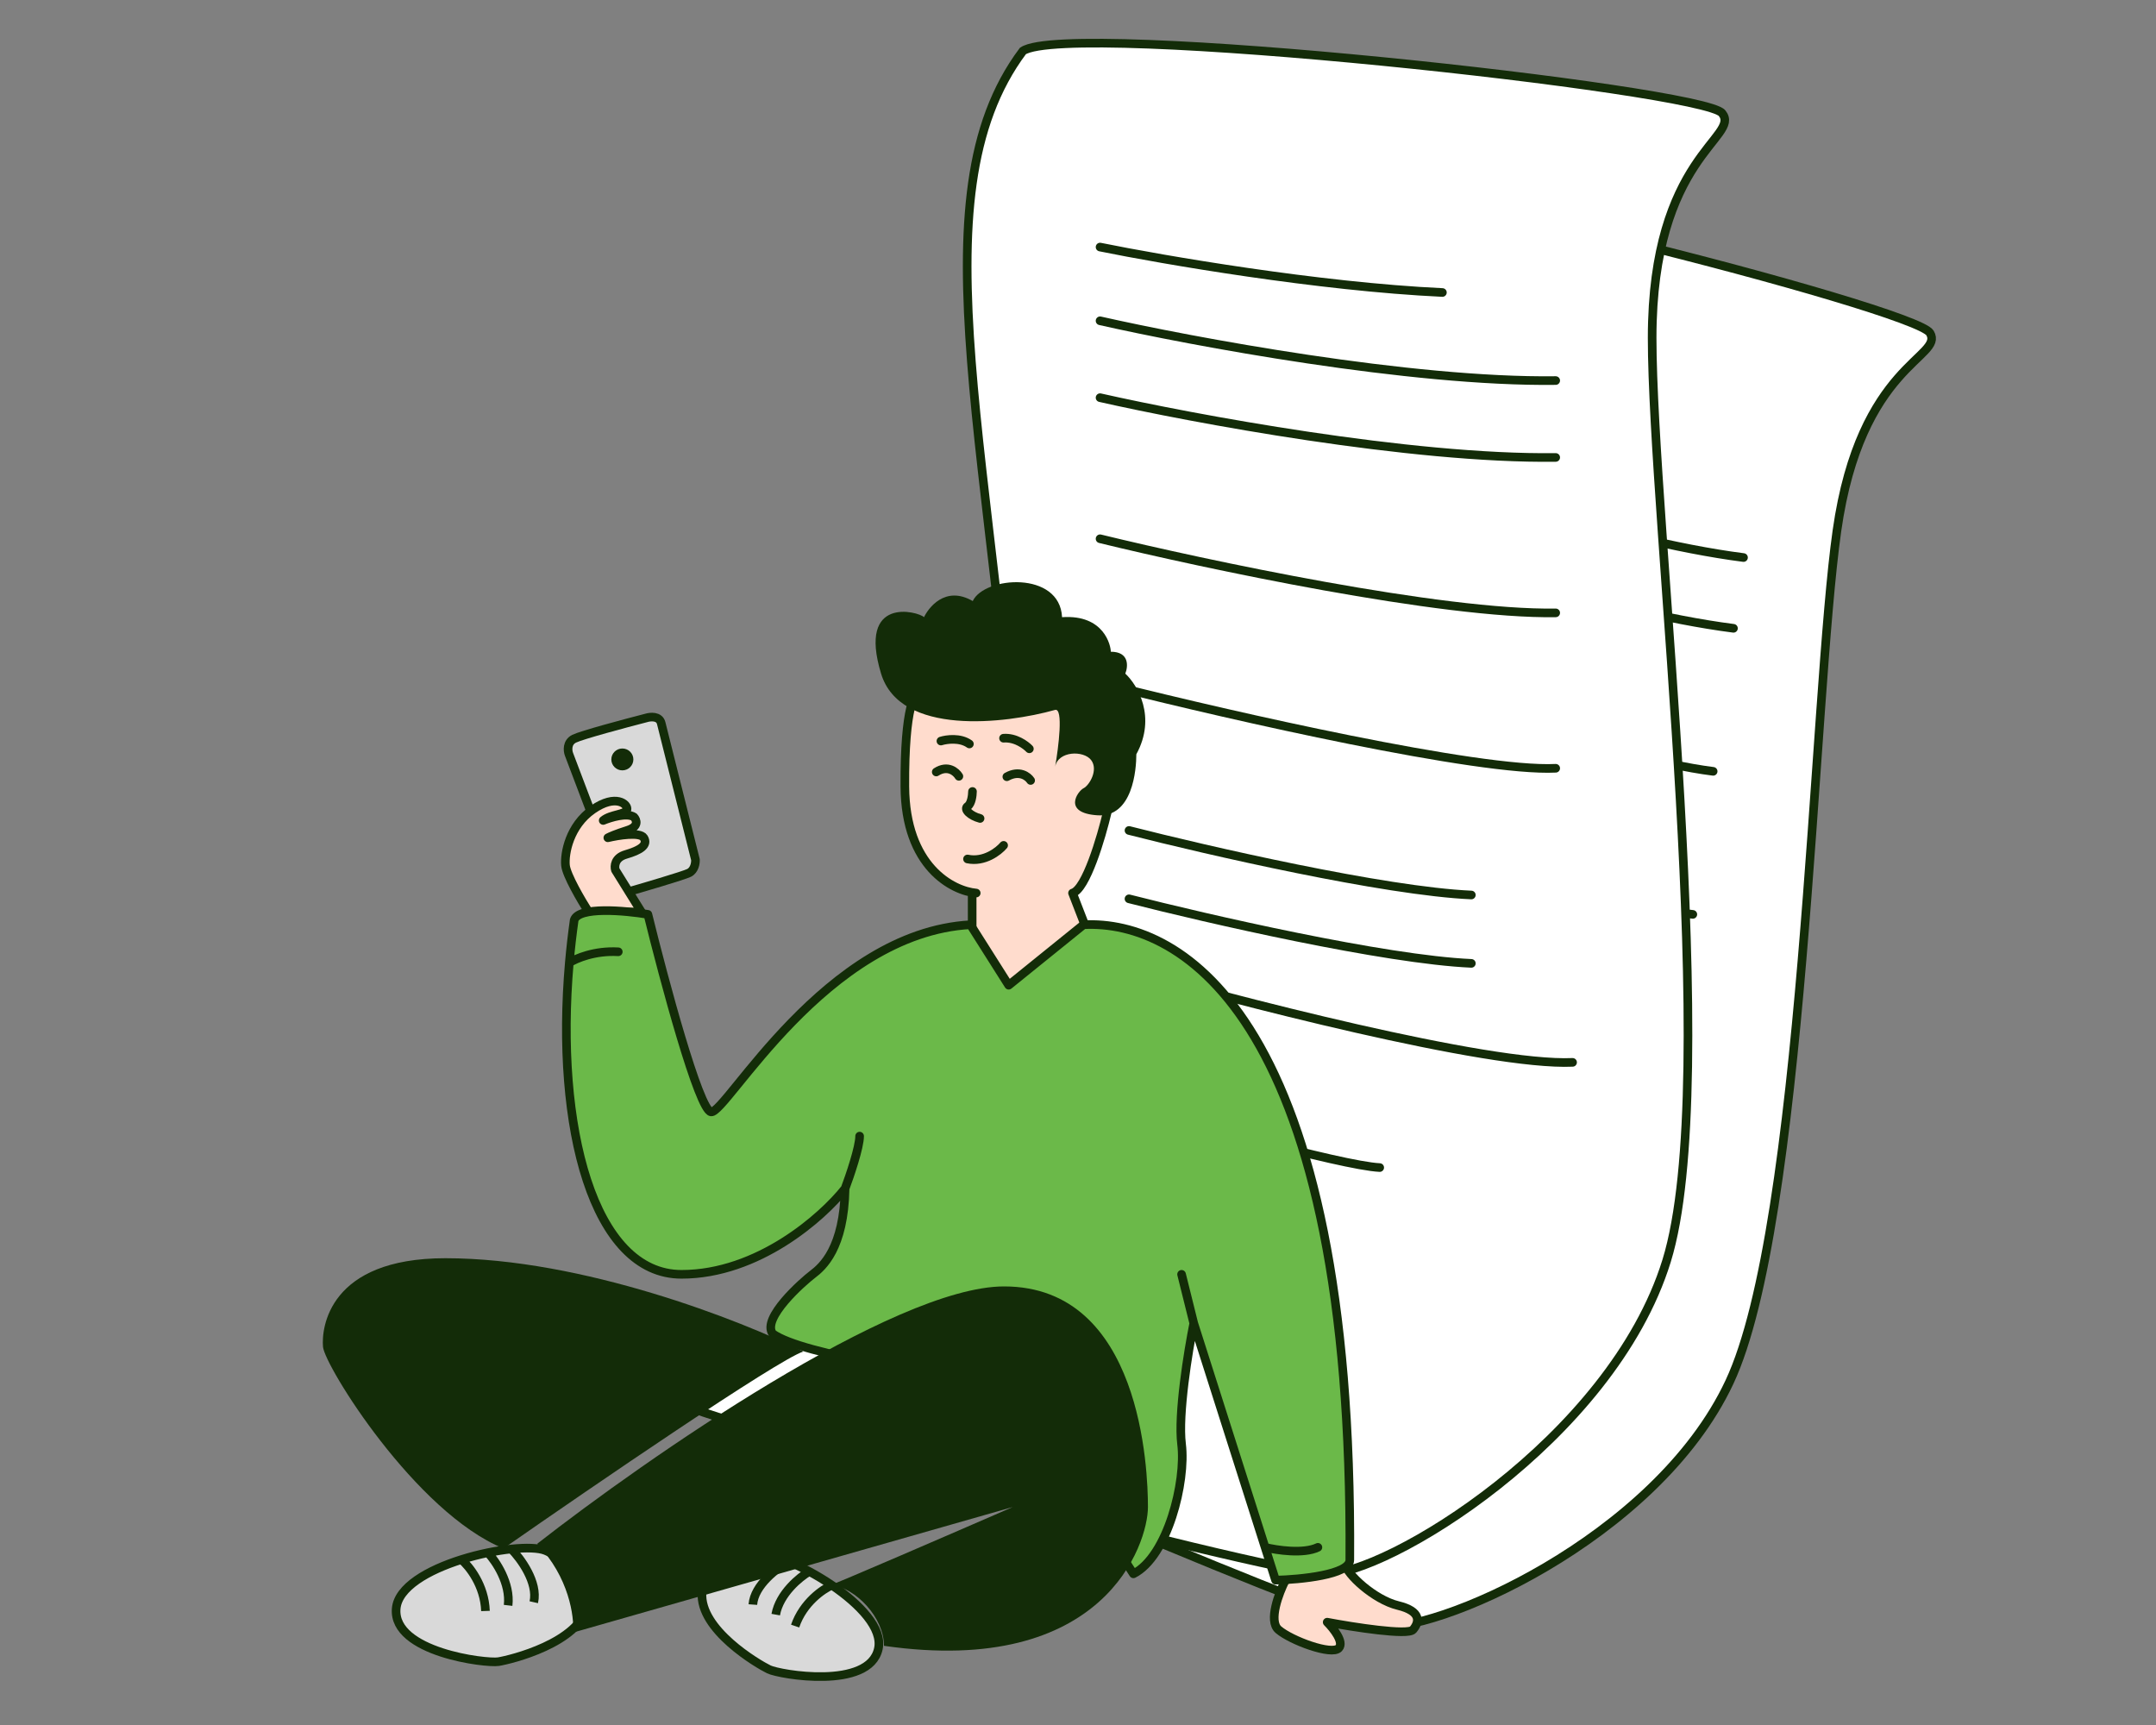 <svg width="100" height="80" viewBox="0 0 100 80" fill="none" xmlns="http://www.w3.org/2000/svg">
<rect x="0" y="0" width="100" height="80" fill="#808080" stroke="none"/>
<path d="M55.341 43.903C54.184 58.481 42.208 62.964 36.364 63.383C36.233 64.301 61.322 74.944 63.854 75.408C66.386 75.872 76.787 71.415 80.217 64.094C83.647 56.773 84.099 32.371 85.201 24.615C86.302 16.859 90.187 16.578 89.517 15.442C88.847 14.306 62.48 7.541 60.356 8.593C54.772 14.255 56.786 25.681 55.341 43.903Z" fill="white"/>
<path d="M62.427 17.424C64.998 18.345 71.435 20.432 76.615 21.418M61.514 23.853C65.258 25.288 74.279 28.353 80.402 29.139M60.658 29.874C64.917 31.59 74.64 35.171 79.46 35.772M60.473 36.303C65.12 38.212 75.235 42.106 78.517 42.406M60.112 42.498C63.285 43.816 70.541 46.624 74.184 47.308M58.777 48.243C63.497 50.371 73.839 54.713 77.448 55.059M57.179 53.638C60.332 55.092 67.043 58.079 68.661 58.392M61.98 20.571C65.725 22.005 74.745 25.07 80.868 25.857M59.698 45.416C62.87 46.734 70.126 49.542 73.77 50.226M36.364 63.383C42.208 62.964 54.184 58.481 55.341 43.903C56.786 25.681 54.772 14.255 60.356 8.593C62.48 7.541 88.847 14.306 89.517 15.442C90.187 16.578 86.302 16.859 85.201 24.615C84.099 32.371 83.647 56.773 80.217 64.094C76.787 71.415 66.386 75.872 63.854 75.408C61.322 74.944 36.233 64.301 36.364 63.383Z" stroke="#132C08" stroke-width="0.4" stroke-linecap="round"/>
<path d="M47.444 40.731C48.428 56.432 36.225 63.019 30 64.35C30 65.348 58.627 72.888 61.422 72.999C64.218 73.109 74.73 66.789 77.301 58.473C79.873 50.156 76.63 24.099 76.63 15.671C76.63 7.244 80.768 6.357 79.873 5.248C78.979 4.139 49.569 0.924 47.444 2.365C42.301 9.24 46.214 21.105 47.444 40.731Z" fill="white"/>
<path d="M51.023 11.458C53.93 12.049 61.176 13.298 66.902 13.565M51.023 18.443C55.272 19.404 65.448 21.304 72.157 21.215M51.023 24.986C55.868 26.168 66.879 28.512 72.157 28.423M51.806 31.86C57.099 33.191 68.579 35.808 72.157 35.63M52.365 38.514C55.98 39.438 64.218 41.33 68.244 41.507M51.806 44.834C57.21 46.386 69.004 49.447 72.94 49.269M50.911 50.822C54.527 51.894 62.205 54.059 63.994 54.148M51.023 14.877C55.272 15.838 65.448 17.738 72.157 17.649M52.365 41.684C55.98 42.608 64.218 44.5 68.244 44.678M30 64.35C36.225 63.019 48.428 56.432 47.444 40.731C46.214 21.105 42.301 9.24 47.444 2.365C49.569 0.924 78.979 4.139 79.873 5.248C80.768 6.357 76.63 7.244 76.63 15.671C76.63 24.099 79.873 50.156 77.301 58.473C74.73 66.789 64.218 73.109 61.422 72.999C58.627 72.888 30 65.348 30 64.35Z" stroke="#132C08" stroke-width="0.4" stroke-linecap="round"/>
<path d="M45.091 41.417V43.955C45.701 44.969 46.937 47.01 47.001 47.053C47.066 47.096 49.396 44.702 50.553 43.5C50.293 42.833 49.767 41.481 49.746 41.417C50.37 41.246 51.082 38.835 51.36 37.651L51.091 33.778C50.669 33.137 49.503 31.774 48.212 31.454C46.92 31.134 43.996 31.73 42.696 32.068C42.445 31.988 41.948 32.757 41.969 36.475C41.991 40.194 44.185 41.319 45.279 41.417H45.091Z" fill="#FFDCCD" stroke="#132C08" stroke-width="0.4" stroke-linecap="round" stroke-linejoin="round"/>
<path d="M40.866 31.24C41.749 34.146 46.615 33.573 48.938 32.923C49.326 32.823 49.1 34.644 48.938 35.567C49.073 34.819 50.257 34.793 50.607 35.247C50.957 35.701 50.526 36.422 50.257 36.556C49.988 36.689 49.261 37.704 50.903 37.811C52.544 37.918 52.706 35.674 52.706 34.98C53.653 33.249 52.759 31.765 52.194 31.24C52.329 30.902 52.383 30.225 51.522 30.225C51.522 29.958 51.226 28.489 49.261 28.623C49.154 26.459 45.656 26.726 45.118 27.875C43.826 27.127 43.046 28.222 42.858 28.623C42.588 28.355 39.763 27.608 40.866 31.24Z" fill="#132C08"/>
<path d="M26.39 34.98L28.839 41.444C29.771 41.177 31.702 40.61 31.96 40.482C32.218 40.354 32.265 40.019 32.256 39.868C31.763 37.9 30.755 33.879 30.668 33.537C30.582 33.196 30.166 33.235 29.969 33.297C29 33.546 26.977 34.088 26.632 34.259C26.288 34.429 26.327 34.811 26.39 34.98Z" fill="#D9D9D9" stroke="#132C08" stroke-width="0.4" stroke-linecap="round" stroke-linejoin="round"/>
<path d="M26.229 40.135C26.272 40.584 26.964 41.764 27.305 42.298H29.753L28.543 40.349C28.489 40.17 28.51 39.777 29.027 39.627C29.673 39.44 30.076 39.2 29.861 38.853C29.689 38.575 28.677 38.737 28.193 38.853C28.274 38.808 28.57 38.676 29.108 38.505C29.646 38.334 29.529 38.025 29.404 37.891C29.081 37.677 28.318 37.909 27.978 38.051C28.327 37.758 29.027 37.784 29.081 37.544C29.135 37.303 28.57 36.796 27.493 37.544C26.417 38.292 26.175 39.574 26.229 40.135Z" fill="#FFDCCD" stroke="#132C08" stroke-width="0.4" stroke-linecap="round" stroke-linejoin="round"/>
<path d="M59.298 75.58C58.824 75.174 59.316 73.879 59.621 73.283L62.392 72.535C62.446 72.989 63.737 74.191 64.841 74.458C65.944 74.725 65.836 75.232 65.54 75.58C65.303 75.857 62.787 75.464 61.558 75.232C61.845 75.517 62.354 76.157 62.096 76.434C61.773 76.782 59.89 76.087 59.298 75.58Z" fill="#FFDCCD" stroke="#132C08" stroke-width="0.4" stroke-linecap="round" stroke-linejoin="round"/>
<path d="M62.607 72.348C62.779 47.282 54.831 42.645 50.257 42.886L46.786 45.691L45.01 42.886C38.283 43.26 33.682 51.647 32.983 51.567C32.423 51.503 30.794 45.432 30.05 42.405C28.991 42.227 26.826 42.031 26.632 42.672C26.539 43.334 26.463 43.995 26.406 44.649C25.737 52.279 27.521 59.099 31.61 59.099C35.162 59.099 38.149 56.446 39.198 55.119C39.144 57.897 38.149 58.752 37.691 59.099C37.234 59.446 35.323 61.129 35.835 61.85C37.212 62.855 43.727 63.782 46.813 64.121L52.571 72.989C54.158 72.187 55.02 68.715 54.804 66.979C54.632 65.59 55.109 62.661 55.369 61.37L58.678 71.76L59.163 73.282C60.311 73.256 62.607 73.031 62.607 72.348Z" fill="#6BB949"/>
<path d="M55.369 61.37C55.109 62.661 54.632 65.59 54.804 66.979C55.02 68.715 54.158 72.187 52.571 72.989L46.813 64.121C43.727 63.782 37.212 62.855 35.835 61.85C35.323 61.129 37.234 59.446 37.691 59.099C38.149 58.752 39.144 57.897 39.198 55.119M55.369 61.37L54.804 59.099M55.369 61.37L58.678 71.76M39.198 55.119C38.149 56.446 35.162 59.099 31.61 59.099C27.521 59.099 25.737 52.279 26.406 44.649M39.198 55.119C39.422 54.523 39.871 53.202 39.871 52.689M58.678 71.76L59.163 73.282C60.311 73.256 62.607 73.031 62.607 72.348C62.779 47.282 54.831 42.645 50.257 42.886L46.786 45.691L45.01 42.886C38.283 43.26 33.682 51.647 32.983 51.567C32.423 51.503 30.794 45.432 30.05 42.405C28.991 42.227 26.826 42.031 26.632 42.672C26.539 43.334 26.463 43.995 26.406 44.649M58.678 71.76C59.217 71.894 60.46 72.081 61.127 71.76M26.406 44.649C26.706 44.453 27.579 44.077 28.677 44.141" stroke="#132C08" stroke-width="0.4" stroke-linecap="round" stroke-linejoin="round"/>
<path d="M47.803 36.195C47.677 36.003 47.279 35.699 46.7 36.023" stroke="#132C08" stroke-width="0.4" stroke-linecap="round"/>
<path d="M44.475 36.003C44.347 35.792 43.959 35.458 43.425 35.802" stroke="#132C08" stroke-width="0.4" stroke-linecap="round"/>
<path d="M47.744 34.727C47.572 34.546 47.092 34.193 46.546 34.236" stroke="#132C08" stroke-width="0.4" stroke-linecap="round"/>
<path d="M43.642 34.367C43.904 34.285 44.534 34.197 44.963 34.503" stroke="#132C08" stroke-width="0.4" stroke-linecap="round"/>
<path d="M45.106 36.706C45.104 36.886 45.057 37.273 44.886 37.388C44.672 37.531 45.014 37.84 45.458 37.957" stroke="#132C08" stroke-width="0.4" stroke-linecap="round"/>
<path d="M46.55 39.205C46.314 39.484 45.649 40 44.875 39.837" stroke="#132C08" stroke-width="0.4" stroke-linecap="round"/>
<ellipse cx="28.866" cy="35.22" rx="0.511" ry="0.507" fill="#132C08"/>
<path d="M25.298 71.908C26.29 72.303 27.021 73.768 27.262 74.451C26.869 76.197 23.69 76.97 23.118 77.062C22.546 77.154 18.224 76.634 18.375 74.615C18.45 73.611 19.854 72.815 21.399 72.328C21.806 72.2 22.223 72.093 22.628 72.009C23.007 71.931 23.375 71.874 23.715 71.838C24.41 71.766 24.988 71.784 25.298 71.908Z" fill="#D9D9D9"/>
<path d="M21.399 72.328C19.854 72.815 18.45 73.611 18.375 74.615C18.224 76.634 22.546 77.154 23.118 77.062C23.69 76.97 26.869 76.197 27.262 74.451C27.021 73.768 26.29 72.303 25.298 71.908C24.988 71.784 24.41 71.766 23.715 71.838M21.399 72.328C21.754 72.626 22.476 73.52 22.517 74.712M21.399 72.328C21.806 72.2 22.223 72.093 22.628 72.009M22.628 72.009C22.992 72.397 23.688 73.428 23.567 74.452M22.628 72.009C23.007 71.931 23.375 71.874 23.715 71.838M23.715 71.838C24.149 72.278 24.965 73.388 24.758 74.306" stroke="#132C08" stroke-width="0.4"/>
<path d="M35.095 72.046C34.066 72.137 32.977 73.29 32.562 73.855C32.434 75.58 35.158 77.177 35.662 77.421C36.165 77.664 40.31 78.381 40.739 76.471C40.952 75.522 39.877 74.396 38.585 73.517C38.244 73.285 37.888 73.07 37.536 72.881C37.208 72.704 36.884 72.549 36.58 72.421C35.957 72.161 35.416 72.018 35.095 72.046Z" fill="#D9D9D9"/>
<path d="M38.585 73.517C39.877 74.396 40.952 75.522 40.739 76.471C40.31 78.381 36.165 77.664 35.662 77.421C35.158 77.177 32.434 75.58 32.562 73.855C32.977 73.29 34.066 72.137 35.095 72.046C35.416 72.018 35.957 72.161 36.58 72.421M38.585 73.517C38.172 73.694 37.252 74.321 36.88 75.412M38.585 73.517C38.244 73.285 37.888 73.07 37.536 72.881M37.536 72.881C37.092 73.139 36.157 73.9 35.98 74.881M37.536 72.881C37.208 72.704 36.884 72.549 36.58 72.421M36.58 72.421C36.054 72.708 34.986 73.509 34.919 74.415" stroke="#132C08" stroke-width="0.4"/>
<path d="M46.571 59.66C41.469 59.66 30.005 67.62 24.91 71.6C26.396 73.138 26.641 74.983 26.579 75.713L46.974 69.891C44.199 71.098 38.629 73.509 38.552 73.496C39.709 73.657 41.001 75.019 41.001 76.328C51.225 77.797 53.244 71.6 53.244 69.891C53.244 68.181 52.948 59.66 46.571 59.66Z" fill="#132C08"/>
<path d="M20.659 58.352C27.009 58.352 34.373 61.236 37.261 62.679C36.034 63.085 27.476 68.938 23.35 71.814C19.26 70.131 15.062 63.346 14.982 62.465C14.901 61.584 15.251 58.352 20.659 58.352Z" fill="#132C08"/>
</svg>
